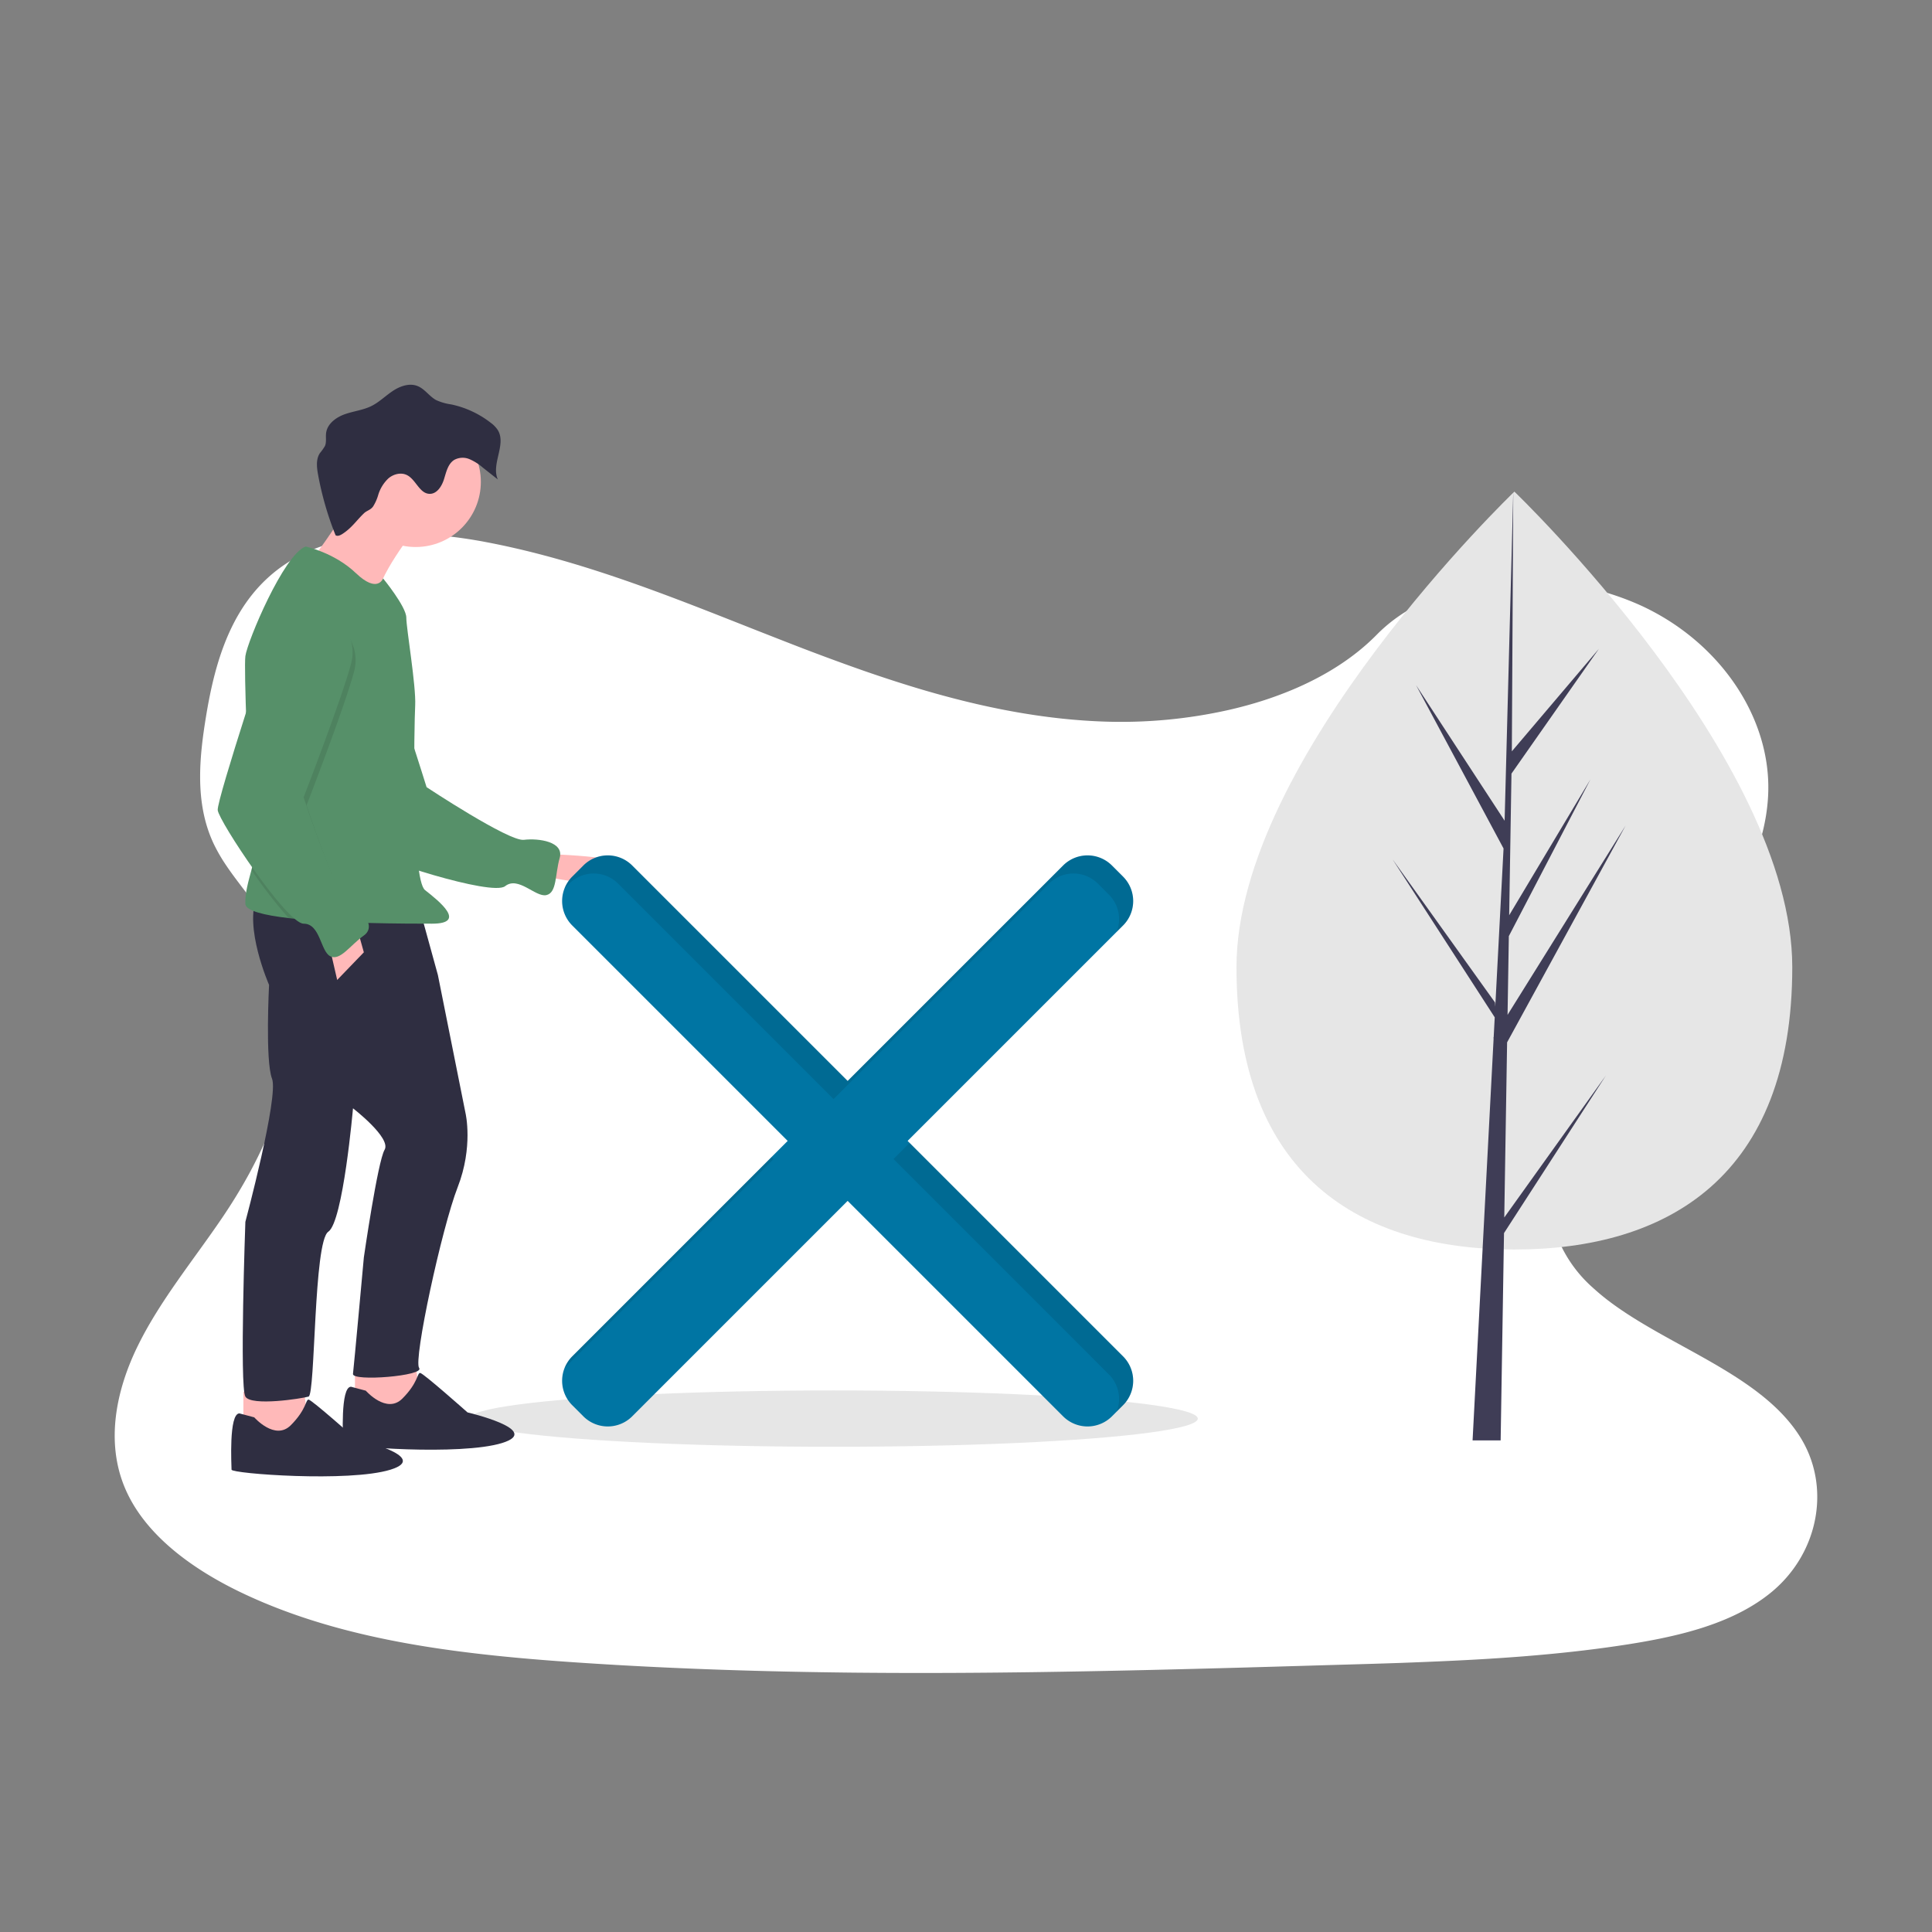 <svg xmlns="http://www.w3.org/2000/svg" xmlns:xlink="http://www.w3.org/1999/xlink" width="800" height="800" viewBox="0 0 800 800">
  <rect x="0" y="0" width="800" height="800" fill="#808080" stroke="none"/>
  <defs>
    <clipPath id="clip-_88">
      <rect width="800" height="800"/>
    </clipPath>
  </defs>
  <g id="_88" data-name="88" clip-path="url(#clip-_88)">
    <g id="Group_241" data-name="Group 241">
      <g id="Component_1_101" data-name="Component 1 – 101" transform="translate(47.512 221)">
        <path id="Path_168" data-name="Path 168" d="M798.2,560.6c-7.681,6.368-16.954,10.907-26.968,14.266q-2.186.747-4.434,1.4c-3.868,1.152-7.828,2.151-11.822,3.024-1.969.44-3.952.845-5.935,1.222-3.373.649-6.759,1.229-10.125,1.76-12.492,1.962-25.068,3.415-37.707,4.518q-5.845.517-11.7.929l-1.557.112-2.793.189-1.718.112c-2.612.175-5.223.328-7.828.475-10.439.587-20.893,1.013-31.346,1.4-7.681.265-15.285.489-22.924.7l-15.537.454-4.015.119-1.76.049q-6.9.209-13.812.4l-1.3.035-4.05.119-7.681.209-2.29.063-2.095.056c-48.761,1.313-97.557,2.269-146.289,1.857q-5.852-.042-11.7-.126c-36.185-.468-72.328-1.732-108.408-4.19-12.681-.866-25.445-1.913-38.14-3.359q-5.866-.663-11.7-1.445c-31.185-4.19-61.6-11.256-88.849-24.44-20.522-9.951-39.467-24.1-47.413-42.937-8.023-19.007-3.778-40.354,5.384-58.984s22.945-35.326,34.83-52.832c4.085-6.026,7.946-12.3,11.445-18.756.209-.391.426-.789.628-1.18q2.688-5.049,5.07-10.223h0q2.262-4.93,4.19-9.957.58-1.5,1.11-3c.042-.112.084-.223.119-.335s.091-.251.133-.377a129.277,129.277,0,0,0,5.265-19.461l.168-.922c.077-.44.154-.873.223-1.313s.133-.817.2-1.229h0a96.363,96.363,0,0,0,1.082-18.749v-.7a79.561,79.561,0,0,0-1.047-9.587h0c-.042-.272-.084-.538-.14-.8a75.079,75.079,0,0,0-3.68-13.337c-.07-.189-.147-.384-.223-.58a.784.784,0,0,0-.1-.258c-.524-1.334-1.082-2.653-1.7-3.973h0c-.1-.223-.209-.454-.314-.7h0c-.2-.426-.4-.852-.621-1.271h0q-1.473-3.01-3.282-5.942c-1.4-2.325-2.982-4.6-4.609-6.836l-.23-.314-.189-.265c-2.137-2.912-4.371-5.775-6.55-8.666-1.711-2.255-3.387-4.525-4.958-6.836l-.279-.419a69.654,69.654,0,0,1-5.083-8.749c-.293-.621-.58-1.243-.845-1.871-.475-1.1-.915-2.214-1.306-3.331-5.363-15.153-3.736-31.7-1.159-47.483,3.82-23.448,10.928-48.719,32.931-63.355,19.21-12.785,45.207-14.28,69.828-11.172,3.945.489,7.849,1.1,11.7,1.795l2.095.4c31.143,5.97,60.6,16.542,89.687,27.861,6.794,2.646,13.575,5.335,20.348,8.009Q384.373,165,392.32,168.1q9.182,3.575,18.5,6.983,5.824,2.137,11.7,4.19,9.42,3.275,18.965,6.222,6.759,2.095,13.589,3.945c21.647,5.893,43.852,9.978,66.581,10.767a203.394,203.394,0,0,0,51.54-4.776c3.945-.894,7.856-1.92,11.7-3.079a152.22,152.22,0,0,0,15.781-5.719c12.995-5.586,24.677-12.96,33.922-22.345l.077-.077c13.693-13.889,33.769-20.948,54.8-22.128a114.611,114.611,0,0,1,11.7-.063,116.1,116.1,0,0,1,42.372,9.916c33.266,15.083,54.78,47.015,53.16,78.905-2.353,46.422-47.106,82.055-73.808,122.667-1.885,2.863-3.68,5.817-5.349,8.833-.615,1.1-1.2,2.214-1.774,3.331-6.578,12.848-10.53,26.723-8.379,40.053a42.77,42.77,0,0,0,1.7,6.92c.328.985.7,1.969,1.11,2.947A54.81,54.81,0,0,0,724.093,434.6a94.977,94.977,0,0,0,8.54,6.941c24.915,18.113,61,29.537,76.943,54.284C822.913,516.348,817.983,544.174,798.2,560.6Z" transform="translate(-112.078 -122.422)" fill="#fff"/>
      </g>
      <g id="Group_240" data-name="Group 240" transform="translate(-3.716 157.313)">
        <path id="Path_2975" data-name="Path 2975" d="M1026.76,272.908c0,86.661-51.519,116.921-115.071,116.921S796.618,359.57,796.618,272.908,911.693,76,911.693,76,1026.76,186.246,1026.76,272.908Z" transform="translate(-280.902 -29.746)" fill="#e6e6e6"/>
        <path id="Path_2976" data-name="Path 2976" d="M879.333,300.573l1.178-72.528,49.047-89.727L880.7,216.667l.53-32.612,33.8-64.917-33.662,56.287h0l.953-58.654,36.2-51.682-36.046,42.459L883.064,0l-3.742,142.376.307-5.873-36.8-56.33,36.21,67.6-3.429,65.506-.1-1.738-42.425-59.279,42.3,65.421-.429,8.192-.077.123.035.672-8.7,166.193h11.623l1.395-85.842,42.193-65.261Z" transform="translate(-252.735 46.253)" fill="#3f3d56"/>
        <ellipse id="Ellipse_649" data-name="Ellipse 649" cx="150.82" cy="11.666" rx="150.82" ry="11.666" transform="translate(198.056 418.44)" opacity="0.1"/>
        <path id="Path_2980" data-name="Path 2980" d="M416.166,368.965s44.154.818,35.977,8.585-38.839,0-38.839,0Z" transform="translate(-186.769 -172.624)" fill="#ffb9b9"/>
        <path id="Path_2981" data-name="Path 2981" d="M275.081,228.035s17.827-3.184,24.025,11.208,18.929,55.435,18.929,55.435,34.067,22.55,40.264,21.809,16.789.771,14.846,7.531-1.08,14.426-5.554,15.365-11.588-8.028-17.033-3.709-53.97-11.458-57.085-14.727-29-74.056-29-74.056S265.505,227.8,275.081,228.035Z" transform="translate(-137.68 -126.044)" fill="#569069"/>
        <path id="Path_2982" data-name="Path 2982" d="M265.106,605.607l2.044,17.171-17.171,4.5-9.812-4.5V607.651Z" transform="translate(-89.47 -199.74)" fill="#ffb9b9"/>
        <path id="Path_2983" data-name="Path 2983" d="M196.172,622.078l2.044,17.171-17.171,4.5-9.812-4.5V624.122Z" transform="translate(-66.735 -205.172)" fill="#ffb9b9"/>
        <path id="Path_2984" data-name="Path 2984" d="M303.847,399.388l7.768,28.209,11.447,57.237s3.271,13.9-3.271,30.662-18.4,71.546-15.944,74.816-27.8,5.724-27.392,2.453,4.5-48.242,4.5-48.242,5.724-39.657,8.586-44.563-13.083-17.171-13.083-17.171-4.088,47.016-10.221,51.1-5.315,67.457-8.177,68.275-23.712,4.088-26.165,0,0-72.364,0-72.364,13.9-51.922,11.038-59.281-1.227-38.839-1.227-38.839-10.63-24.121-4.906-36.795Z" transform="translate(-126.576 -181.175)" fill="#2f2e41"/>
        <path id="Path_2985" data-name="Path 2985" d="M316.638,157.473s-17.171,21.259-16.353,30.662S273.3,170.964,273.3,170.964s20.033-26.983,20.033-32.707S316.638,157.473,316.638,157.473Z" transform="translate(-140.593 -96.251)" fill="#ffb9b9"/>
        <circle id="Ellipse_650" data-name="Ellipse 650" cx="26.983" cy="26.983" r="26.983" transform="translate(148.857 15.228)" fill="#ffb9b9"/>
        <path id="Path_2986" data-name="Path 2986" d="M234.881,312.869c-1.222,4.554-2.739,9.718-2.522,14.068.139,2.817,7.617,4.665,17.956,5.875,9.587,1.124,21.635,1.7,32.588,1.991,11.5.311,21.783.311,26.725.311,14.718,0,2.862-9.4-2.862-13.9s-4.5-68.275-4.088-76.452S299,212.873,299,208.376s-9.62-16.235-9.62-16.235-2.236,6.423-11.231-2.163S257.3,178.94,257.3,178.94c-8.994,3.271-24.121,39.248-24.939,45.38-.331,2.49-.057,15.241.5,29.8.805,21.28,2.212,46.435,3.181,49.1C236.8,305.33,235.956,308.863,234.881,312.869Z" transform="translate(-127.042 -109.951)" fill="#569069"/>
        <path id="Path_2987" data-name="Path 2987" d="M235.552,338.413l2.862,10.221-11.039,11.447L223.7,344.136Z" transform="translate(-84.038 -111.615)" fill="#ffb9b9"/>
        <path id="Path_2988" data-name="Path 2988" d="M302.15,696.9s8.586,9.812,15.127,3.271,6.133-10.63,7.359-10.63S344.26,705.89,344.26,705.89s31.48,7.359,14.309,12.674-65.822,1.635-65.822,0-1.226-23.3,3.271-23.3Z" transform="translate(-146.956 -278.355)" fill="#2f2e41"/>
        <path id="Path_2989" data-name="Path 2989" d="M233.216,713.366s8.586,9.812,15.127,3.271,6.132-10.63,7.359-10.63,19.624,16.353,19.624,16.353,31.48,7.359,14.309,12.674-65.822,1.635-65.822,0-1.227-23.3,3.271-23.3Z" transform="translate(-124.221 -283.787)" fill="#2f2e41"/>
        <path id="Path_2990" data-name="Path 2990" d="M287.245,140.736c-.872.563-2.006,1.134-2.879.572a130.455,130.455,0,0,1-7.24-25.067c-.551-3.013-.934-6.362.74-8.926a21.9,21.9,0,0,0,2.094-2.946c.732-1.676.25-3.617.494-5.43.51-3.8,4.1-6.447,7.71-7.732s7.532-1.683,10.973-3.369c3.268-1.6,5.885-4.256,8.915-6.27s6.912-3.392,10.286-2.031c2.985,1.2,4.845,4.247,7.666,5.8a22.365,22.365,0,0,0,6.274,1.8,40.159,40.159,0,0,1,16.312,7.578,11.844,11.844,0,0,1,2.969,3.06c3.621,5.961-2.862,14.066,0,20.428l-6.184-4.879a21.534,21.534,0,0,0-5.523-3.51,7.278,7.278,0,0,0-6.334.286c-2.611,1.622-3.319,5.01-4.231,7.945s-2.929,6.19-6,6.115c-4.179-.1-5.64-5.934-9.391-7.781-2.445-1.2-5.522-.411-7.606,1.344a15.6,15.6,0,0,0-4.252,6.868,18.732,18.732,0,0,1-2.129,4.8c-1.123,1.533-2.559,1.656-3.758,2.8C293.026,135.167,291.106,138.241,287.245,140.736Z" transform="translate(-141.7 -76.986)" fill="#2f2e41"/>
        <path id="Path_2991" data-name="Path 2991" d="M235.2,326a190.531,190.531,0,0,0,15.433,19.943c9.587,1.124,21.635,1.7,32.588,1.991a25.82,25.82,0,0,0-7.208-6.639c-5.315-3.271-17.989-42.11-17.989-42.11s15.536-40.066,19.624-55.192S265.79,220.28,265.79,220.28c-7.359-6.133-20.033,8.176-20.033,8.176s-6.468,19.509-12.584,38.794c.805,21.28,2.212,46.435,3.181,49.1C237.118,318.461,236.272,321.994,235.2,326Z" transform="translate(-127.358 -123.081)" opacity="0.1"/>
        <path id="Path_2992" data-name="Path 2992" d="M258.681,215.4s15.944,8.585,11.856,23.712S250.913,294.3,250.913,294.3s12.674,38.839,17.989,42.11,12.674,11.038,6.95,15.127-9.812,10.63-13.9,8.586-4.088-13.492-11.039-13.492-35.16-42.519-35.568-47.016,23.3-76.043,23.3-76.043S251.323,209.267,258.681,215.4Z" transform="translate(-121.476 -121.472)" fill="#569069"/>
        <path id="Path_2993" data-name="Path 2993" d="M660.413,378.566l-4.6-4.6a14.3,14.3,0,0,0-20.23,0l-89.211,89.211-89.211-89.211a14.3,14.3,0,0,0-20.23,0l-4.6,4.6a14.3,14.3,0,0,0,0,20.23l89.211,89.211-89.211,89.211a14.3,14.3,0,0,0,0,20.23l4.6,4.6a14.3,14.3,0,0,0,20.23,0l89.211-89.211,89.212,89.211a14.3,14.3,0,0,0,20.23,0l4.6-4.6a14.3,14.3,0,0,0,0-20.23L571.2,488.007,660.413,398.8a14.305,14.305,0,0,0,0-20.23Z" transform="translate(-191.662 -172.892)" fill="#0075a3"/>
        <path id="Path_2994" data-name="Path 2994" d="M429.643,643.535,516.2,556.972l-.833-.833-82.545,82.545A14.249,14.249,0,0,0,429.643,643.535Z" transform="translate(-192.157 -234.358)" opacity="0.1"/>
        <path id="Path_2995" data-name="Path 2995" d="M431.593,381.465a14.3,14.3,0,0,1,20.23,0l89.211,89.211,89.211-89.211a14.3,14.3,0,0,1,20.23,0l4.6,4.6a14.3,14.3,0,0,1,3.184,15.38l2.649-2.649a14.3,14.3,0,0,0,0-20.23l-4.6-4.6a14.305,14.305,0,0,0-20.23,0l-89.212,89.211-89.211-89.211a14.305,14.305,0,0,0-20.23,0l-4.6,4.6a14.247,14.247,0,0,0-3.184,4.85Z" transform="translate(-192.157 -172.892)" opacity="0.1"/>
        <path id="Path_2996" data-name="Path 2996" d="M639.569,547.436,632.9,554.1l89.211,89.211a14.3,14.3,0,0,1,3.184,15.38l2.649-2.649a14.3,14.3,0,0,0,0-20.23Z" transform="translate(-259.196 -231.487)" opacity="0.1"/>
      </g>
    </g>
  </g>
</svg>

